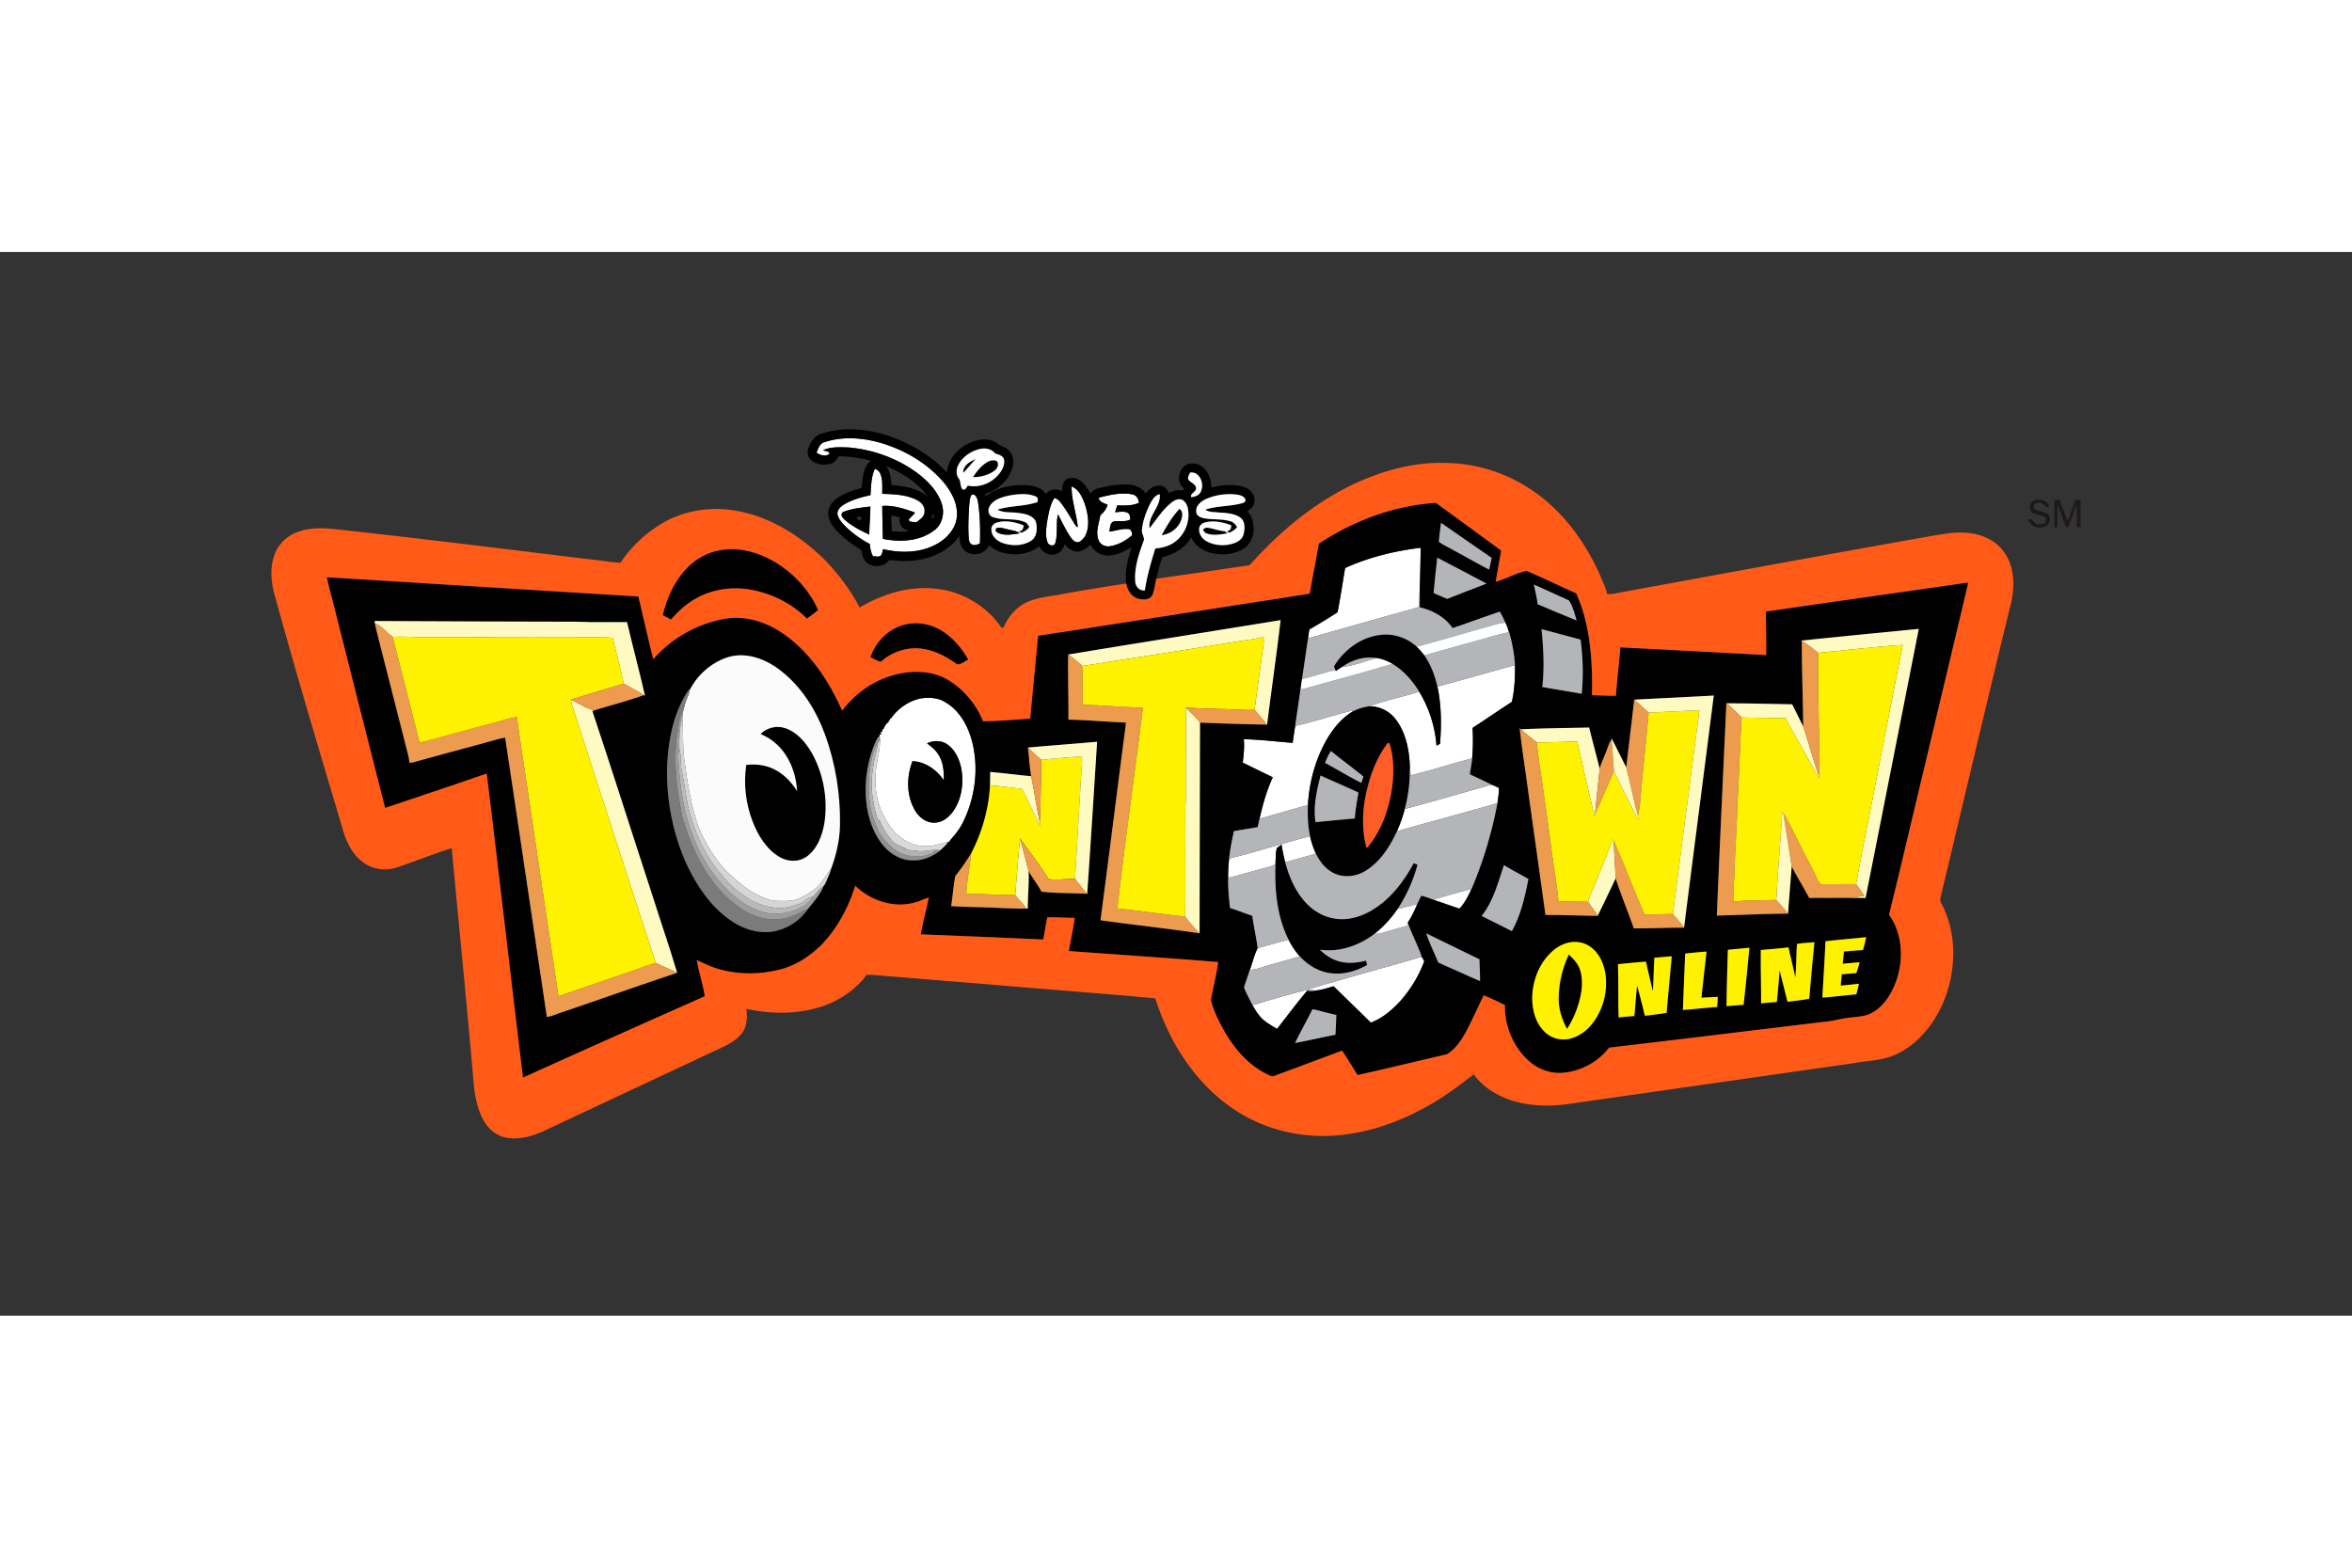 <svg xmlns="http://www.w3.org/2000/svg" height="800" width="1200" viewBox="-41.919 -27.389 363.297 164.333"><rect x="-41.919" y="-27.389" width="363.297" height="164.333" fill="#333333" stroke="none"/><path d="M85.437 1.994c2.663-.896 5.572-.713 8.258-.012 3.897 1.065 7.574 3.174 10.202 6.277 1.189 1.465 2.16 3.29 1.986 5.233-.122 1.559-1.138 2.898-2.382 3.778-2.593 1.838-6.02 1.959-9.02 1.248-.097.305-.097.656-.29.924-.293.387-.836.152-1.242.186-.361-.572-.447-1.243-.514-1.902-1.404-.749-2.726-1.675-3.85-2.806-.513-.52-1.01-1.115-1.16-1.848-.001-.685.549-1.191 1.103-1.5 1.232-.714 2.622-1.097 4.004-1.392.106-1.374.096-2.8.689-4.078.361.155.703.39.845.775.404.98.267 2.063.296 3.096 1.832.054 3.754.112 5.411.99.637.327 1.197.962 1.117 1.723.04.798-.711 1.24-1.242 1.686-.377-.125-1.229.104-1.173-.478.312-.342.67-.641.94-1.02-1.604-.6-3.324-1.16-5.055-1.03.004 1.696.05 3.393.098 5.089 2.633.524 5.606.397 7.838-1.256 1.308-.875 1.735-2.67 1.263-4.122-.588-1.862-1.962-3.354-3.463-4.545-3.117-2.41-6.97-3.843-10.883-4.198-1.33-.037-2.756-.149-3.995.421.325.175.936.085.996.553-.582.496-1.448.213-2.014-.167.269-.623.482-1.44 1.237-1.625m3.031 10.729c-.253.054-.386.277-.414.518.177.572.717.914 1.161 1.271a17.338 17.338 0 003.134 1.744c.022-1.44.159-2.877.173-4.317-1.364.16-2.758.293-4.054.784zm35.134-3.883c1.145.424 1.65 1.66 2.053 2.717.504 1.583.832 3.445.014 4.98-.305.446-.79 1.057-1.4.882-.534-.237-.838-.771-1.147-1.237-.586-.997-1.11-2.03-1.631-3.06-.331 1.467.02 3.007-.41 4.458-.187.632-1.09.36-1.217-.173-.372-1.079-.163-2.246-.012-3.347.23-1.189.426-2.438 1.107-3.467.327.139.649.316.861.609.88 1.105 1.567 2.344 2.316 3.537a.841.841 0 00.428.388c-.207-2.113-.982-4.154-.962-6.287zm4.222 1.721c1.63-.42 3.355-.83 5.038-.528.68.074 1.13.663 1.115 1.336-1.04.486-2.22.407-3.336.395-.103.348-.211.693-.312 1.043.665-.012 1.41-.23 2.019.145.311.222.255.646.34.978-.778.44-1.684.148-2.515.301-.691.175-.605 1.029-.738 1.577 1.057-.117 2.108-.569 3.176-.356.231.231.42.607.318.94-.965.832-2.142 1.485-3.411 1.678-.713.122-1.495-.245-1.744-.944-.512-1.254.062-2.59.265-3.847a3.38 3.38 0 001.13-1.603c-.48-.263-1.397-.422-1.345-1.115zm-19.671-.446c.569-.243.854.504.964.936.344 2.18.404 4.4.328 6.603-.362.108-.745.347-1.125.183-.402-.093-.57-.545-.59-.914-.143-1.684-.047-3.375.046-5.058.062-.59.058-1.227.377-1.75zm57.7 11.319c3.68-1.681 7.665-2.645 11.67-3.13a346.93 346.93 0 01-.148 6.78c-.082.741-.036 1.488-.13 2.228-.093.28-.47.25-.694.365-5.481 1.517-10.949 3.08-16.423 4.624.06-.46.125-.92.191-1.378a80.352 80.352 0 004.361-2.655c.452-2.264.78-4.558 1.173-6.834zm14.252 18.32c3.997-1.093 7.986-2.218 11.978-3.327.038 1.904-.05 3.819-.474 5.683-2.035 1.323-4.036 2.701-6.07 4.027a31.223 31.223 0 01-.067 4.709c-3.184.82-6.31 1.852-9.503 2.629-.042-.55-.089-1.1-.127-1.651-.128-2.515-.673-5.157-2.298-7.157-.948-1.19-2.44-1.882-3.959-1.872 2.511-.934 5.157-1.449 7.708-2.26a18.899 18.899 0 012.68 8.344c.178-.098.36-.197.546-.293.208-2.943.22-5.936-.414-8.832zM95.691 44.68c1.121-1.592 2.857-2.805 4.795-3.129 1.231-.144 2.571-.076 3.636.633 2.394 1.388 3.694 4.066 4.264 6.681.86 4.046.217 8.366-1.65 12.044-.497.944-1.17 1.78-1.881 2.57-.06.178-.177.278-.35.299-1.088.138-2.107.652-3.217.63-1.883.073-3.708-.811-4.99-2.157-1.967-2.244-3.1-5.23-2.979-8.224-.082-2.053.741-4.017.691-6.062l-.064-.564c-.008-.077-.028-.227-.036-.304l.277.047a31.037 31.037 0 01-.085-.42l.304.002-.105-.404.225.044c.171-.434.39-.904.818-1.139-.004-.068-.008-.207-.012-.275l.245-.022-.04-.229.154-.02m5.578 3.845c.625.468 1.262.954 1.69 1.619.815 1.193.954 2.68.896 4.083-1.083-1.615-2.845-2.87-4.833-2.949-.928 2.445-.952 5.356.422 7.642.65 1.112 1.886 2.006 3.226 1.835 1.16-.102 2.087-.946 2.725-1.86 1.274-1.898 1.56-4.32 1.161-6.536-.307-1.44-.978-2.912-2.251-3.738-.904-.59-2.085-.556-3.036-.096zm65.271-4.974a3.32 3.32 0 01.647-.036c-1.671.916-2.935 2.416-3.931 4.015-1.925 3.162-2.933 6.84-3.152 10.522a688.292 688.292 0 00-7.474 2.127c.496-2.19 1.103-4.365 2.045-6.41-1.541-.771-3.102-1.5-4.636-2.282.14-1.197.287-2.404.158-3.61 2.523.057 5.036.37 7.551.567.12-.874.25-1.747.396-2.617 2.828-.635 5.59-1.547 8.396-2.276zm21.925 11.351c.404.127.771.342 1.159.508-.018.788-.13 1.567-.243 2.344-5.156 1.527-10.367 2.855-15.53 4.36.493-1.117.9-2.27 1.216-3.452 4.483-1.189 8.93-2.51 13.398-3.76zm-40.527 11.422c4.196-1.045 8.316-2.379 12.504-3.46.174.836.446 1.65.777 2.437l-.01.322c-1.539.41-3.077.833-4.604 1.283-.251-.896-.422-1.812-.572-2.728a7.88 7.88 0 00-.728.527c-.2.803-.162 1.649-.21 2.472-.378.211-.78.38-1.2.482-2.047.519-4.063 1.141-6.108 1.662-.034-1.003.044-2.001.15-2.997zm4.401 13.827c1.592-.435 3.183-.873 4.778-1.297.47.924 1.047 1.796 1.738 2.573-1.98.6-3.987 1.117-5.964 1.73-.57.182-1.155.335-1.754.371.394-1.123.687-2.322 1.202-3.377zm7.655 6.41c5.855-1.721 11.74-3.346 17.606-5.036l.147.037c.116.204.227.415.329.632-.82 2.226-2.075 4.285-3.632 6.069-1.297 1.418-2.802 2.723-4.622 3.406-1.904-1.886-3.834-3.746-5.755-5.616-.89.251-1.771.562-2.7.647-.461-.022-.92-.079-1.373-.139zm-8.444 2.411c2.715-.802 5.433-1.625 8.183-2.304.068.012.204.04.273.052-1.617 1.92-3.118 3.937-4.664 5.913-.836-.502-1.714-.966-2.403-1.667-.566-.586-.994-1.287-1.39-1.994z" fill="#fff"/><path d="M84.917.692c3.479-1.159 7.31-.759 10.724.432 3.27 1.171 6.358 3.005 8.72 5.578.142-2.55 2.426-4.497 4.8-5.021 1.017-.223 2.156-.12 3.01.52.566.452 1.34.587 1.822 1.155.715.781.733 1.967.377 2.913-.7 1.801-2.316 3.171-4.148 3.732.036.076.11.23.149.307 1.61-1.29 3.74-1.67 5.753-1.69 1.255.035 2.772.194 3.495 1.377.615-.78 1.705-.892 2.543-.412-.109-.858.227-1.938 1.22-2.057 1.484-.203 2.514 1.211 3.093 2.388.365-.321.72-.703 1.225-.783 1.697-.41 3.463-.783 5.212-.52a3.18 3.18 0 012.138 1.287c.534-.667 1.303-1.273 2.21-1.185.652.03 1.138.565 1.363 1.141.671-.335 1.418-.532 2.172-.406l.206-.283c-1.337-.946-.915-3.242.563-3.788.785-.221 1.693-.065 2.318.482.896.775 1.32 1.972 1.306 3.137 1.701-.413 3.559-.618 5.238 0 1.003.354 1.694 1.513 1.328 2.553-.13.53-.615.816-1.01 1.13 1.583 1.655 1.237 4.884-.876 5.945-1.328.711-2.913.828-4.375.554-1.418-.277-2.834-1.092-3.403-2.482-.948 1.617-2.637 2.647-4.439 3.043-.46 1.048-.657 2.238-.968 3.354-.225.866-.26 1.794-.649 2.61-.454.683-1.41.657-2.117.482-1.067-.283-1.685-1.334-1.884-2.354-.251-1.907.29-3.797.833-5.607-1.303.768-2.816 1.535-4.37 1.181-.88-.17-1.584-.813-1.987-1.59-.57.562-1.28 1.106-2.121 1.084-.756-.09-1.41-.544-1.869-1.133-.212.74-.74 1.449-1.548 1.56-.997.228-1.945-.403-2.393-1.262-1.157.998-2.747 1.32-4.238 1.229-1.267-.098-2.565-.496-3.497-1.396-.544 1.464-2.682 1.862-3.786.805-.613-.558-.77-1.426-.778-2.22-1.595 2.249-4.286 3.514-6.98 3.791-1.296.165-2.601.073-3.89-.09-.869 1.37-3.341 1.245-3.954-.301-.197-.386-.263-.816-.35-1.234-1.464-.91-2.902-1.922-4.02-3.248-.636-.76-1.198-1.711-1.055-2.74.142-.988.893-1.751 1.715-2.25 1.059-.636 2.244-1.022 3.429-1.351.154-1.45.177-3.208 1.422-4.2-1.635-.426-3.314-.702-5.006-.675-.265.53-.673 1.036-1.277 1.179-.978.223-2.08.084-2.89-.54-.521-.41-.702-1.152-.509-1.774.32-.999.928-2.05 2.003-2.357m.52 1.302c-.755.185-.968 1.002-1.237 1.625.566.38 1.432.663 2.014.167-.06-.468-.67-.378-.996-.553 1.24-.57 2.666-.458 3.995-.421 3.913.355 7.766 1.787 10.883 4.198 1.5 1.191 2.875 2.683 3.463 4.545.472 1.453.045 3.247-1.263 4.122-2.232 1.653-5.205 1.78-7.838 1.256a195.39 195.39 0 01-.098-5.088c1.731-.13 3.45.43 5.055 1.028-.27.38-.628.68-.94 1.02-.056.583.796.354 1.173.479.53-.446 1.282-.888 1.242-1.686.08-.76-.48-1.396-1.117-1.723-1.657-.878-3.58-.936-5.411-.99-.029-1.033.108-2.116-.296-3.096-.142-.385-.484-.62-.845-.775-.593 1.277-.583 2.704-.69 4.078-1.381.295-2.771.678-4.003 1.392-.554.309-1.104.815-1.102 1.5.148.733.646 1.328 1.159 1.848 1.124 1.13 2.446 2.057 3.85 2.806.067.659.153 1.33.514 1.902.406-.034.949.201 1.242-.186.193-.268.193-.62.29-.924 3 .71 6.427.59 9.02-1.248 1.244-.88 2.26-2.22 2.382-3.778.173-1.943-.797-3.768-1.986-5.233-2.628-3.103-6.305-5.212-10.202-6.277-2.686-.701-5.595-.884-8.258.012m20.688 3.473c-.344.64-.412 1.5.028 2.113.391.484.184 1.191.576 1.68.432.235.659-.26.836-.559 1.932.434 4.015-.524 5.096-2.15.36-.554.635-1.218.5-1.891-.163-.589-.822-.768-1.344-.896-.58-.778-1.639-.934-2.527-.683-1.303.341-2.523 1.185-3.165 2.386m-11.133.241c.57.864.738 1.898.794 2.91 1.994.14 4.093.509 5.672 1.829-1.6-2.208-3.989-3.69-6.466-4.739m46.921.982c-.16.318-.375.637-.303 1.013.29.548 1.115.685 1.215 1.354.057.636-.898.777-.769 1.418.655-.012 1.386-.332 1.575-1.013.462-1.137-.285-2.993-1.718-2.772m-18.31 2.15c-.02 2.133.754 4.174.961 6.287a.841.841 0 01-.428-.388c-.749-1.193-1.436-2.432-2.316-3.537-.212-.293-.534-.47-.861-.609-.681 1.029-.876 2.278-1.107 3.467-.15 1.101-.36 2.268.012 3.347.127.532 1.03.805 1.217.173.43-1.45.079-2.991.41-4.458.52 1.03 1.045 2.063 1.631 3.06.31.466.613 1 1.147 1.237.61.175 1.095-.436 1.4-.882.818-1.535.49-3.397-.014-4.98-.404-1.056-.908-2.293-2.053-2.717m4.222 1.721c-.052.693.864.852 1.344 1.115a3.38 3.38 0 01-1.129 1.603c-.203 1.257-.777 2.593-.265 3.847.25.699 1.03 1.066 1.744.944 1.27-.193 2.446-.846 3.41-1.678.103-.333-.086-.709-.317-.94-1.068-.213-2.119.24-3.176.356.133-.548.047-1.402.738-1.577.831-.153 1.737.139 2.514-.301-.084-.332-.028-.756-.339-.978-.609-.374-1.354-.157-2.019-.145.1-.35.21-.695.312-1.043 1.116.012 2.296.09 3.336-.395.014-.673-.436-1.262-1.115-1.336-1.683-.301-3.409.108-5.038.528m-19.67-.446c-.32.523-.316 1.16-.378 1.75-.093 1.683-.19 3.374-.047 5.058.02.37.19.821.591.914.38.164.763-.075 1.125-.183.076-2.204.016-4.423-.328-6.603-.11-.432-.395-1.179-.964-.936m5.807.117c-1.11.247-2.386.596-3.005 1.64-.371.565-.208 1.485.49 1.7 1.577.547 3.337.1 4.894.745.361.123.536.474.723.78-.275.46-.763.689-1.231.9a29.391 29.391 0 01-.497-.296c.601.207.862-.415.844-.867-1.273-.496-2.698-.808-4.045-.454-.499.124-.979.554-.916 1.106-.015 1.053.91 1.82 1.838 2.116 1.371.452 2.98.423 4.236-.344.992-.6 1.052-1.972.791-2.983-.48-1.004-1.705-1.233-2.705-1.346-1.07-.178-2.246.04-3.222-.514 2.012-.629 4.188-.484 6.186-1.173.06-.333.099-.731-.287-.87-1.291-.534-2.75-.371-4.094-.14m21.614 1.587c-.526 1.163-.982 2.39-1.1 3.67-.093.56.309 1.038.313 1.58-.742 2.07-1.533 4.23-1.354 6.462.032.786.673 1.46 1.488 1.358.328-2.203.956-4.347 1.607-6.472 1.16-.106 2.354-.418 3.252-1.197 1.459-1.19 2.172-3.222 1.766-5.058-.109-.526-.414-1.038-.902-1.287-.502-.181-1.049.034-1.458.331-1.46 1.09-2.423 2.674-3.544 4.08-.273-1.953 1.796-3.307 1.573-5.253-.872.185-1.263 1.075-1.641 1.786m8.788-1.043c-.75.35-1.567.982-1.504 1.9-.043.559.508.904.986 1.017 1.45.35 2.999.07 4.42.568.417.119.66.498.903.826-.285.436-.75.679-1.201.902a55.126 55.126 0 01-.499-.284c.575.15.846-.423.774-.881-1.2-.448-2.517-.74-3.795-.493-.49.085-1.024.362-1.124.894-.131.856.405 1.696 1.149 2.087 1.275.691 2.85.76 4.214.296.665-.23 1.327-.69 1.488-1.416.22-.87.271-2.043-.576-2.598-.98-.649-2.212-.663-3.343-.749-.675-.074-1.422-.008-1.998-.438 1.838-.594 3.814-.468 5.67-.982.25-.054.585-.213.532-.53-.166-.563-.815-.73-1.33-.802a9.124 9.124 0 00-4.766.683m-42.233 2.376c-.17.141-.189.641.099.623.166-.14.188-.645-.099-.623m-6.367.165c-.01.806.062 1.611.06 2.419a9.77 9.77 0 002.673-.008c-.411-.195-.9-.316-1.155-.726-.347-.39-.315-.936-.297-1.42-.428-.088-.856-.179-1.281-.265z"/><path d="M106.868 6.727c-.077-1.105 1.034-1.756 1.916-2.13-.657.695-1.243 1.453-1.916 2.13zm3.684-1.644c.444-.27 1.022-.415 1.508-.158.392.496.069 1.16-.387 1.48-.943.693-2.142.99-3.299.99.569-.897 1.262-1.751 2.178-2.312zM161.79 17.67c5.377-3.541 11.614-5.892 18.066-6.307 3.38 2.436 6.729 4.917 10.1 7.366-.288 1.608-.561 3.22-.848 4.828 1.629-.437 3.143-1.35 4.778-1.685 2.578 1.099 5.094 2.34 7.66 3.47 2.201 4.916 2.54 10.428 2.434 15.743 1.235.022 2.47.089 3.708.087.163-2.5.478-4.984.681-7.479 7.509.372 15.015.788 22.522 1.19.018-2.24-.029-4.476-.045-6.716 9.042-1.34 18.097-2.59 27.142-3.903 1.376-.17 2.74-.44 4.122-.568-2.202 9.359-4.452 18.703-6.67 28.055-1.863 7.746-3.663 15.508-5.567 23.243 2.211 3.12 2.298 7.354.88 10.817-.7 1.683-1.762 3.328-3.381 4.25-1.077.707-2.412.67-3.638.85-1.086.094-2.133.412-3.208.554-11.299 1.352-22.591 2.748-33.894 4.07-1.74 2.256-4.48 3.706-7.32 3.895-1.874.112-3.746-.62-5.124-1.878-2.373-2.156-3.71-5.386-3.652-8.58a39.629 39.629 0 00-3.286-1.528 274.795 274.795 0 01-2.256 4.724c-.822 1.65-1.804 3.353-3.379 4.375-4.614 1.081-9.224 2.194-13.85 3.23A118.009 118.009 0 00165.387 96c-3.288 1.215-6.568 2.45-9.857 3.666-.337.104-.66.313-1.02.29-3.194-1.286-5.594-3.976-7.276-6.907-.855-1.544-1.709-3.14-2.105-4.87.34-1.961.846-3.896 1.121-5.868-7.687-.627-15.384-1.14-23.076-1.7.314-1.705.673-3.404.914-5.12-1.414-.024-2.826-.112-4.238-.094-.237 1.139-.406 2.29-.63 3.433-6.306-.296-12.611-.549-18.917-.8.352-1.902.826-3.78 1.254-5.666-.693.126-1.296.532-1.983.69-3.286 1.023-6.972-.174-9.388-2.53-1.055 3.386-2.777 6.606-5.257 9.163-1.673 1.631-3.668 2.985-5.922 3.656-3.105.866-6.45.976-9.575.143-1.3-.332-2.517-.908-3.72-1.483.315 1.883.946 3.702 1.23 5.59a4941.349 4941.349 0 00-28.079 12.565c-1.912-15.65-3.678-31.318-5.602-46.967-5.216 1.804-10.453 3.545-15.686 5.307-2.812-10.972-5.572-21.96-8.354-32.94a34.274 34.274 0 01-.645-2.693c16.038.97 32.071 1.991 48.108 2.973.774 3.232 1.497 6.476 2.304 9.7 2.927-3.4 7.113-5.672 11.544-6.335 3.05-.366 6.109.679 8.588 2.418 4.162 2.893 6.994 7.282 9.04 11.838 1.89-2.475 4.492-4.438 7.49-5.344 2.753-.863 5.909-.96 8.518.408 2.61 1.432 4.646 3.847 5.761 6.589 2.428-.026 4.857-.235 7.28-.416.403-4.269.809-8.537 1.227-12.805 8.953-1.334 17.89-2.777 26.838-4.136 5.034-.806 10.082-1.543 15.113-2.367.45-2.575.959-5.14 1.402-7.717m18.886-3.21a55.462 55.462 0 00-.343 2.93c.725.513 1.542.875 2.31 1.32 1.83.969 3.611 2.027 5.461 2.957.131-.596.253-1.195.386-1.792-2.6-1.813-5.215-3.601-7.814-5.415m-14.822 6.974c-.394 2.276-.721 4.57-1.173 6.834a80.352 80.352 0 01-4.36 2.655c-.067.458-.131.918-.192 1.378-.323 2.1-.616 4.202-.932 6.304-.062.423-.154.845-.166 1.277l-.035-.106c-.233 2.024-.592 4.031-.851 6.052a88.41 88.41 0 00-.396 2.617c-2.515-.197-5.028-.51-7.55-.566.128 1.205-.019 2.412-.16 3.61 1.535.78 3.096 1.51 4.637 2.281-.942 2.045-1.549 4.22-2.045 6.41-.097.428-.189.856-.283 1.286-1.222.212-2.447.41-3.67.612-.304 1.406-.597 2.814-.74 4.247-.106.996-.184 1.994-.15 2.997-.032 1.552.118 3.101.287 4.642 1.16.361 2.29.803 3.437 1.203.227 1.67.617 3.312.828 4.985-.515 1.055-.808 2.254-1.202 3.377l-.026.002c-.229.828-.546 1.625-.793 2.449-.147.28.048.57.154.83.348.724.706 1.448 1.077 2.163.396.707.824 1.408 1.39 1.994.69.701 1.567 1.165 2.403 1.667 1.546-1.976 3.047-3.993 4.664-5.913.446.13.91.052 1.362-.02.928-.085 1.81-.396 2.7-.647 1.92 1.87 3.85 3.73 5.754 5.616 1.82-.683 3.325-1.988 4.622-3.406 1.557-1.784 2.812-3.843 3.632-6.069a9.407 9.407 0 00-.33-.632l-.146-.037.072-.102c-.63-1.768-1.526-3.457-2.165-5.23.604-.868 1.022-1.847 1.466-2.8.21-.449.408-.903.655-1.33.647.132 1.262.397 1.89.608 1.336.444 2.66.924 3.998 1.36.785-.874 1.351-1.92 1.817-2.993l.039-.01c1.821-4.258 3.143-8.726 4.009-13.274.112-.777.225-1.556.243-2.344-.388-.166-.755-.381-1.159-.508-1.103-.558-2.23-1.07-3.349-1.597.11-.821.29-1.633.356-2.46.14-1.565.163-3.14.066-4.709 2.035-1.326 4.036-2.704 6.07-4.027.424-1.864.513-3.779.475-5.683-.093-1.723-.418-3.423-.898-5.08l-.046.01c-.145-.496-.298-.994-.533-1.454-.229-.605-.548-1.17-.853-1.736-2.441.832-4.86 1.726-7.304 2.547-1.177-1.715-3.081-2.747-5.074-3.211.026-.806.01-1.613 0-2.419.072-2.26.12-4.52.149-6.78-4.006.485-7.991 1.449-11.67 3.13m14.227-1.597c-.193 1.818-.404 3.632-.563 5.454.701.305 1.39.635 2.105.908 2.021-.792 4.042-1.595 6.075-2.358-2.527-1.356-5.08-2.666-7.617-4.004m14.924 4.154c.223 1.009.462 2.015.6 3.041 1.987.868 4.002 1.67 6.003 2.507-.297-1.052-.589-2.153-1.165-3.081-1.808-.832-3.614-1.671-5.438-2.467m-71.903 10.801l-.024-.018c-.056 3.363.056 6.723.034 10.086 2.959.058 5.91.345 8.866.45-.058.916-.212 1.821-.323 2.733-1.201 9.269-2.358 18.545-3.592 27.809 5.095.72 10.219 1.251 15.307 2.019 0-10.851.07-21.7.066-32.551 3.439.134 6.884.253 10.325.309l.032.046c.667-5.4 1.47-10.785 2.097-16.19-10.927 1.782-21.867 3.495-32.788 5.307M15.972 29.62l-.002.34.028.01c.067.395.147.79.247 1.178 1.631 6.44 3.283 12.874 4.914 19.312.082.353.13.717.176 1.079.27-.03.537-.075.798-.145 4.349-1.211 8.712-2.36 13.06-3.57.302-.08.61-.132.916-.186 2.166 14.386 4.301 28.776 6.442 43.167.852-.15 1.635-.523 2.455-.78 5.897-1.998 11.76-4.096 17.67-6.052-1.185-4.005-2.569-7.952-3.818-11.94-3.116-9.497-6.119-19.032-9.282-28.511l.297-.109c2.557-.77 5.154-1.442 7.663-2.348l.173.11c-.856-3.808-1.892-7.574-2.768-11.379-2.561-.038-5.122.063-7.681-.066-10.43.002-20.859-.074-31.288-.11m220.302 3.027l.124.072c-.016 4.403.17 8.8.21 13.203a218.083 218.083 0 00-1.71-3.43c-3.35-.065-6.699-.153-10.05-.153l-.102-.103c-.502 10.966-1.026 21.927-1.474 32.895 3.661-.085 7.321-.288 10.987-.3.179-2.43.382-4.857.573-7.285.821 1.589 1.775 3.107 2.609 4.69.143.326.558.117.834.159 2.655.042 5.315-.05 7.97.012 2.756-13.854 5.48-27.714 8.22-41.572-6.063.607-12.13 1.173-18.191 1.812m-40.082-1.77c.298 2.967.462 5.968.117 8.939 2.027.365 4.061.683 6.088 1.044a36.238 36.238 0 00-.18-8.37c-2.01-.532-4.016-1.083-6.025-1.613M70.243 35.304c-2.446.864-4.52 2.746-5.666 5.064-.01-.05-.03-.15-.043-.2-2.372 3.386-3.187 7.606-3.402 11.67-.179 5.325.872 10.704 3.095 15.551 1.575 3.292 3.718 6.448 6.777 8.525 1.824 1.284 4.118 2.013 6.354 1.7 2.15-.346 4.194-1.567 5.413-3.38.924-1.148 1.987-2.293 2.54-3.697.124-.12.18-.293.279-.432.305-.745.699-1.456.881-2.246.796-2.163 1.322-4.453 1.356-6.767.069-4.7-.687-9.42-2.284-13.844-1.388-3.819-3.621-7.43-6.863-9.945-2.312-1.842-5.528-3.043-8.437-1.999m140.277 6.468l.15.123-.16-.123c-.401 3.49-.825 6.976-1.239 10.462-.787-1.505-1.5-3.048-2.294-4.55l.028.307c-.381.406-.486.97-.699 1.467-.36.994-.845 1.942-1.139 2.958-.522-2.117-1.105-4.22-1.617-6.34-3.509.085-7.02.105-10.527.274a14.27 14.27 0 01-.211-.157c.397 3.496.96 6.975 1.416 10.464.866 6.124 1.72 12.249 2.569 18.375 2.71.01 5.415.105 8.123.143l-.034-.046c.924-1.91 1.852-3.819 2.754-5.74.852 2.6 1.898 5.14 2.812 7.722 2.59.006 5.179-.118 7.768-.112l-.149-.205.135.179c1.516-11.946 3.075-23.888 4.588-35.835-4.09.227-8.182.415-12.274.634M95.691 44.681l-.154.02.04.229-.245.022c.004.068.008.207.012.275-.428.235-.647.705-.818 1.14l-.225-.045.105.404-.304-.002c.02.104.063.315.085.42l-.277-.047c.008.077.028.227.036.304-.073.054-.221.162-.293.217-1.027 1.992-1.571 4.212-1.792 6.435-.265 3.32.239 6.852 2.177 9.638 1.125 1.651 2.981 2.937 5.036 2.91 1.55.061 3.031-.588 4.24-1.516l-.197-.074.23.014c.405-.396.861-.755 1.159-1.247.172-.02.289-.121.349-.3.711-.79 1.384-1.625 1.88-2.569 1.868-3.678 2.511-7.998 1.651-12.044-.57-2.615-1.87-5.293-4.264-6.68-1.065-.71-2.405-.778-3.636-.634-1.938.324-3.674 1.537-4.795 3.13m21.166 4.49c.18 1.474.243 2.964.5 4.428-2.115-.182-4.218-.49-6.335-.662.004.685.016 1.372-.02 2.057-.195 3.655-1.218 7.24-2.895 10.487a33.096 33.096 0 01-2.475 3.551c-.285 1.533-.39 3.098-.634 4.638 2.641.175 5.29.141 7.932.306 1.221.024 2.44.102 3.662.08.076-.002.154 0 .235.002.01-1.936.215-3.883.138-5.811.591 1.105 1.413 2.07 1.989 3.186 2.368.28 4.767.19 7.145.343-.022-.13-.042-.261-.06-.39.54-7.697 1.01-15.404 1.504-23.108-3.563.304-7.127.579-10.686.892m70.077 26.013c1.557.787 3.126 1.547 4.673 2.35 1.382-2.48 2.016-5.29 2.555-8.055-1.25-.729-2.545-1.378-3.773-2.143-.926 2.696-1.629 5.584-3.455 7.848m-8.547 2.692c.498 1.548 1.248 3.003 1.858 4.51 2.148.965 4.299 1.917 6.452 2.874-.002-1.127-.066-2.252-.1-3.38a1554.82 1554.82 0 01-8.21-4.004m61.661 1.219c-.124 2.902-.323 5.801-.48 8.702 1.758-.103 3.501-.362 5.257-.507.13-.54.267-1.08.398-1.62-.942.088-1.882.202-2.825.28.05-.584.11-1.167.17-1.751.742-.062 1.488-.135 2.237-.17.2-.553.361-1.118.522-1.68-.872.064-1.741.145-2.611.223.058-.633.118-1.264.189-1.892.978-.083 1.956-.177 2.938-.22.195-.658.356-1.323.488-1.996-2.093.233-4.192.39-6.283.63m-39.653.204c-1.057.237-2.015.82-2.776 1.579-1.864 1.785-2.813 4.383-2.865 6.936-.004 1.801.452 3.708 1.71 5.06a4.13 4.13 0 003.059 1.394c1.428.024 2.758-.706 3.79-1.646 2.286-2.28 3.266-5.726 2.674-8.882-.306-1.505-1.059-3.003-2.372-3.865-.93-.639-2.128-.797-3.22-.576m35.256.21c-.13 1.724-.08 3.46-.267 5.18-.315-1.556-.717-3.092-1.048-4.643-1.423.167-2.85.281-4.275.404-.04 2.75.062 5.498.04 8.245a78.48 78.48 0 012.429-.213c.178-1.64.315-3.286.438-4.929.39 1.64.813 3.27 1.22 4.907 1.116-.182 2.249-.255 3.355-.49.237-2.91.513-5.817.798-8.721-.898.082-1.804.106-2.69.26m-10.676.913a418.882 418.882 0 00-.21 8.701c.877-.058 1.753-.156 2.632-.213.346-2.93.607-5.87.906-8.804-1.11.107-2.221.191-3.328.316m-6.607.588c-.098 2.9-.237 5.801-.34 8.702 1.763-.127 3.518-.334 5.282-.464.052-.518.082-1.039.102-1.559-.84.05-1.679.074-2.517.13.23-2.38.53-4.752.778-7.128-1.103.09-2.208.175-3.305.32m-4.742.62c-.11 1.725-.123 3.455-.237 5.18-.384-1.516-.721-3.043-1.073-4.566-1.444.109-2.884.244-4.323.392.105 2.746.005 5.494.109 8.238a35.987 35.987 0 012.42-.223c.155-1.563.252-3.13.43-4.688.44 1.534.82 3.089 1.2 4.642 1.12-.117 2.237-.278 3.354-.436.25-2.919.538-5.831.8-8.748-.896.052-1.786.165-2.68.209m-52.817 7.964c-.851 1.76-1.85 3.447-2.68 5.217 2.082-.376 4.137-.878 6.218-1.26.084-1.02.11-2.044.15-3.065-1.24-.257-2.448-.639-3.688-.892zm-72.341-76.87c1.296-.49 2.69-.623 4.054-.784-.014 1.44-.151 2.877-.173 4.317a17.319 17.319 0 01-3.134-1.744c-.444-.357-.984-.699-1.16-1.271.027-.241.16-.464.413-.518m2 .952c.007.576 1.057.343.553-.135-.233-.1-.416-.054-.552.135z"/><path d="M143.892 15.515c.203-.241.454-.342.753-.302.872.127 1.7.472 2.585.533.155.112.31.225.468.337-1.068.139-2.203.406-3.246-.004-.289-.066-.411-.345-.56-.564zM69.64 18.636c3.024-.448 6.101.549 8.632 2.172 2.661 1.741 4.91 4.192 6.175 7.13-.563.452-1.143.878-1.714 1.32-2.211-2.228-5.12-3.724-8.181-4.377-2.975-.633-6.203-.29-8.875 1.205-1.534.818-2.824 2.017-3.959 3.32a55.04 55.04 0 00-1.263-.684c.616-2.593 1.747-5.136 3.577-7.107 1.455-1.59 3.46-2.706 5.609-2.979zm27.78 11.661c1.937-.623 4.105-.33 5.862.669 1.878 1.064 3.31 2.77 4.367 4.626-.564.225-1.109.78-1.721.723-1.507-1.093-3.192-2.013-5.042-2.344-2.41-.473-4.978.327-6.778 1.974a15.404 15.404 0 01-1.566-.73c.735-2.277 2.587-4.191 4.879-4.918zm66.716 6.323c1.554-2.563 4.22-4.556 7.253-4.863 2-.235 4.052.476 5.53 1.832.432.414.828.864 1.183 1.348.998 1.442 1.623 3.111 2.003 4.817.635 2.896.622 5.889.414 8.832-.185.096-.368.195-.547.293a18.899 18.899 0 00-2.68-8.344c-1.05-1.705-2.414-3.254-4.14-4.299-.769-.42-1.59-.773-2.464-.886-1.87-.323-3.808.268-5.315 1.382-.323.217-.647.436-.97.65l-.077-.208c-.066-.184-.13-.37-.19-.554zm3.051 6.896c.747-.394 1.567-.603 2.398-.721 1.519-.01 3.011.683 3.96 1.872 1.624 2 2.169 4.642 2.297 7.157.059 2.304-.166 4.614-.775 6.84a23.759 23.759 0 01-1.215 3.45c-1.077 2.363-2.561 4.673-4.803 6.075-1.529.976-3.612 1.179-5.205.245-1.22-.687-2.06-1.878-2.625-3.132-.331-.787-.603-1.6-.777-2.436-.354-1.58-.398-3.204-.338-4.813.22-3.682 1.227-7.36 3.152-10.522.996-1.599 2.26-3.1 3.93-4.015m5.258 4.951c-1.11 1.416-1.895 3.064-2.51 4.745-1.233 3.626-1.801 7.627-.8 11.377.04.006.118.018.156.022 1.685-1.972 2.738-4.419 3.37-6.918.732-3.005.955-6.233.037-9.222-.063-.002-.191-.002-.253-.004m-9.692 3.07c1.878 1.02 3.706 2.137 5.616 3.101.098-.331.205-.659.313-.988-1.643-1.352-3.378-2.59-5.015-3.947-.392.564-.655 1.2-.914 1.834m-1.467 9.163c2.019-.207 4.04-.402 6.06-.572.097-1.316.318-2.618.559-3.911l-.056-.127c-1.919-.892-3.867-1.721-5.793-2.597-.579 2.344-1.163 4.785-.77 7.207zM75.554 47.075c.978-.984 2.497-1.356 3.813-.902 1.793.593 3.085 2.118 4.03 3.688 1.853 3.254 2.578 7.143 2.044 10.847-.321 1.975-1.055 4.056-2.722 5.291-1.241.91-2.993.854-4.274.054-2.045-1.22-3.315-3.378-4.15-5.546-1.033-2.741-1.388-5.753-.944-8.651 1.629-.2 3.326.05 4.746.902 1.288.75 2.318 1.874 3.1 3.133-.157-2.824-1.282-5.72-3.516-7.542-.63-.547-1.376-.924-2.127-1.274zm25.716 1.451c.95-.46 2.13-.495 3.035.096 1.273.826 1.944 2.298 2.251 3.738.398 2.216.113 4.638-1.16 6.536-.64.914-1.565 1.758-2.726 1.86-1.34.171-2.576-.723-3.226-1.835-1.374-2.286-1.35-5.197-.422-7.642 1.988.079 3.75 1.334 4.833 2.95.058-1.405-.08-2.891-.896-4.084-.428-.665-1.065-1.151-1.69-1.62z"/><path d="M155.305 64.706a7.88 7.88 0 01.728-.527c.15.916.32 1.832.572 2.728.554 2.071 1.404 4.108 2.778 5.775 1.18 1.464 2.856 2.571 4.725 2.89 2.165.398 4.403-.299 6.216-1.478 2.68-1.687 4.62-4.3 6.119-7.044l.59.19c-.626 2.445-1.703 4.771-3.073 6.886-.988 1.427-2.153 2.742-3.533 3.8-2.38 1.82-5.444 2.913-8.457 2.476.93.964 2.125 1.677 3.451 1.92 1.22.225 2.473.072 3.666-.231.054.223.11.448.17.673-1.72.966-3.727 1.554-5.71 1.253-1.822-.237-3.467-1.247-4.692-2.589a12.167 12.167 0 01-1.738-2.573c-1.8-3.592-2.17-7.714-2.023-11.677.049-.823.01-1.669.211-2.472zm45.105 16.437c.724.693 1.455 1.448 1.752 2.432.424 1.444.312 3-.054 4.443a15.4 15.4 0 01-1.969 4.622c-.803-1.482-1.351-3.127-1.297-4.828a16.182 16.182 0 011.569-6.67z"/><path d="M106.125 5.467c.642-1.201 1.862-2.045 3.165-2.386.888-.251 1.947-.095 2.527.683.522.128 1.181.307 1.344.896.135.673-.14 1.337-.5 1.892-1.08 1.625-3.164 2.583-5.096 2.15-.177.298-.404.793-.836.558-.392-.489-.185-1.196-.576-1.68-.44-.612-.372-1.472-.028-2.113m.743 1.26c.673-.677 1.26-1.435 1.916-2.13-.882.374-1.993 1.025-1.916 2.13m3.684-1.644c-.916.56-1.61 1.415-2.178 2.312 1.157 0 2.356-.297 3.299-.99.456-.32.779-.984.387-1.48-.486-.257-1.064-.113-1.508.158zm31.361 1.607c1.433-.22 2.18 1.635 1.718 2.772-.189.681-.92 1-1.575 1.013-.129-.641.826-.782.77-1.418-.101-.67-.927-.806-1.216-1.354-.072-.376.143-.695.303-1.013zm-27.953 3.542c1.344-.231 2.803-.394 4.094.14.386.139.348.537.287.87-1.998.69-4.174.544-6.186 1.173.976.555 2.153.336 3.222.514 1 .113 2.225.342 2.705 1.346.261 1.01.201 2.383-.791 2.983-1.256.767-2.865.796-4.236.344-.929-.296-1.853-1.063-1.838-2.116-.063-.552.417-.982.916-1.106 1.347-.354 2.772-.042 4.045.454.018.452-.243 1.074-.844.867.163.099.33.2.497.296.468-.211.956-.44 1.23-.9-.186-.306-.36-.657-.722-.78-1.557-.644-3.317-.198-4.893-.745-.7-.215-.862-1.135-.49-1.7.618-1.044 1.894-1.393 3.004-1.64m-1.836 5.702c1.063.589 2.325.296 3.461.143-.562-.476-1.333-.432-2-.653-.472-.086-.958-.31-1.436-.189-.364.075-.328.585-.025.7zm23.45-4.115c.378-.711.77-1.601 1.641-1.786.223 1.946-1.846 3.3-1.573 5.253 1.121-1.406 2.083-2.99 3.544-4.08.41-.297.956-.512 1.458-.331.488.249.793.76.902 1.287.406 1.836-.307 3.869-1.766 5.058-.898.78-2.093 1.09-3.252 1.197-.65 2.125-1.28 4.269-1.607 6.472-.815.103-1.456-.572-1.488-1.358-.179-2.231.612-4.393 1.354-6.462-.004-.542-.406-1.02-.314-1.58.119-1.28.575-2.507 1.101-3.67m1.98 4.517c1.385-.189 2.666-1.189 3.028-2.56.118-.493.178-1.136-.312-1.45-1.119 1.172-1.94 2.598-2.715 4.01zm6.808-5.56a9.124 9.124 0 014.767-.683c.514.072 1.163.24 1.33.802.052.317-.284.476-.533.53-1.856.514-3.832.388-5.67.982.576.43 1.323.364 1.998.438 1.131.086 2.362.1 3.343.75.847.554.795 1.727.576 2.597-.16.727-.823 1.187-1.488 1.416-1.364.464-2.939.395-4.214-.296-.744-.391-1.28-1.23-1.15-2.087.101-.532.635-.81 1.125-.894 1.278-.247 2.596.045 3.795.493.072.458-.199 1.03-.774.881.165.095.33.19.499.284.452-.223.916-.466 1.2-.902-.242-.328-.485-.707-.901-.826-1.422-.498-2.97-.219-4.421-.568-.478-.113-1.029-.458-.986-1.017-.063-.918.755-1.55 1.504-1.9m-.47 4.739c.149.219.271.498.56.564 1.043.41 2.178.143 3.246.004-.158-.112-.313-.225-.468-.337-.885-.06-1.713-.406-2.585-.533-.299-.04-.55.06-.753.302z" fill="#fefefe"/><path d="M168.792 7.749c3.867-1.607 8.035-2.641 12.24-2.555a24.224 24.224 0 0113.09 3.829c5.098 3.203 8.802 8.253 11.194 13.713.357.898.817 1.77 1.002 2.728.826.038 1.631-.18 2.439-.328 14.386-2.635 28.768-5.29 43.169-7.858 2.28-.39 4.551-.831 6.841-1.17 2.101-.294 4.351-.238 6.287.72 1.905.864 3.273 2.692 3.75 4.707.469 2.01.274 4.126-.289 6.094-3.59 14.76-7.08 29.542-10.597 44.32-.085.4-.251.856-.01 1.24 1.831 3.334 2.225 7.315 1.596 11.029-.614 3.618-2.243 7.109-4.847 9.722a12.44 12.44 0 01-3.9 2.714c-1.897.866-4.024.86-6.04 1.233-14.867 2.13-29.733 4.255-44.6 6.384-2.844.394-5.787.281-8.54-.577-2.278-.749-4.444-2.063-5.858-4.037-2.384 1.838-4.805 3.652-7.458 5.088-5.261 2.91-11.265 4.736-17.321 4.387-4.194-.245-8.344-1.533-11.878-3.819-6.178-3.967-10.344-10.491-12.534-17.399-8.593-.787-17.204-1.412-25.802-2.16-5.483-.435-10.965-.897-16.449-1.341-.807-.062-1.617-.189-2.426-.103-.251.549-.701.959-1.113 1.38-1.89 1.885-4.32 3.192-6.906 3.827-3.417.868-7.03.781-10.457.02.15 1.324.12 2.838-.808 3.895-1.082 1.312-2.71 1.95-4.208 2.651-8.6 4.036-17.2 8.063-25.8 12.099-1.96.956-4.18 1.675-6.375 1.245-1.597-.323-2.86-1.539-3.574-2.96-.783-1.55-1.127-3.279-1.331-4.988-1.039-12.265-2.294-24.51-3.423-36.767-2.941.906-5.787 2.109-8.716 3.057-1.56.45-3.296.223-4.666-.659-1.955-1.245-2.973-3.463-3.546-5.63C7.42 49.725 3.906 37.972.652 26.145c-.66-2.184-.988-4.602-.155-6.784.563-1.627 1.93-2.9 3.532-3.485 1.892-.719 3.959-.65 5.937-.432 13.519 1.473 27.011 3.168 40.51 4.8 1.15.12 2.292.345 3.45.373a19.963 19.963 0 016.95-6.384c3.673-1.987 8.082-2.386 12.113-1.402 4.847 1.149 9.138 4 12.627 7.488 2.039 2.17 3.883 4.554 5.24 7.214 3.554-2.087 7.708-3.401 11.86-2.893 4.045.42 7.824 2.712 10.106 6.074.074-.032.22-.092.295-.122.781-1.908 2.36-3.551 4.353-4.178 1.526-.535 3.151-.637 4.726-.958 3.268-.607 6.55-1.121 9.837-1.625.199 1.02.817 2.07 1.884 2.354.707.175 1.663.2 2.117-.482.39-.816.424-1.744.649-2.61 4.81-.677 9.615-1.388 14.422-2.099 4.922-5.532 10.817-10.354 17.687-13.245m-7.003 9.921c-.443 2.577-.952 5.142-1.402 7.717-5.031.824-10.08 1.561-15.113 2.367-8.949 1.36-17.885 2.802-26.838 4.136-.418 4.268-.824 8.536-1.228 12.805-2.422.18-4.85.39-7.279.416-1.115-2.742-3.152-5.157-5.761-6.589-2.61-1.368-5.765-1.271-8.519-.408-2.997.906-5.598 2.869-7.488 5.344-2.047-4.556-4.88-8.945-9.041-11.838-2.48-1.74-5.538-2.784-8.588-2.418-4.43.663-8.617 2.935-11.544 6.335-.807-3.224-1.53-6.468-2.304-9.7-16.037-.982-32.07-2.002-48.108-2.973.177.906.396 1.804.645 2.692 2.782 10.982 5.542 21.97 8.354 32.94 5.233-1.76 10.47-3.502 15.686-5.306 1.924 15.65 3.69 31.317 5.602 46.967a4941.349 4941.349 0 0128.08-12.564c-.285-1.889-.916-3.708-1.231-5.59 1.203.574 2.42 1.15 3.72 1.482 3.125.833 6.47.723 9.575-.143 2.254-.67 4.249-2.025 5.922-3.656 2.48-2.557 4.202-5.777 5.257-9.163 2.416 2.356 6.102 3.553 9.388 2.53.687-.158 1.29-.564 1.983-.69-.428 1.886-.902 3.764-1.254 5.666 6.306.251 12.61.504 18.916.8.225-1.143.394-2.294.63-3.433 1.413-.018 2.825.07 4.24.094-.242 1.716-.601 3.415-.915 5.12 7.692.56 15.389 1.073 23.076 1.7-.275 1.972-.781 3.907-1.12 5.867.395 1.732 1.249 3.327 2.104 4.871 1.682 2.93 4.082 5.62 7.276 6.906.36.024.683-.185 1.02-.29 3.289-1.214 6.569-2.45 9.857-3.665a115.65 115.65 0 012.378 3.774c4.626-1.036 9.236-2.149 13.85-3.23 1.575-1.022 2.557-2.725 3.379-4.375a274.795 274.795 0 002.256-4.724c1.115.464 2.217.964 3.286 1.529-.058 3.193 1.28 6.423 3.652 8.579 1.378 1.257 3.25 1.99 5.124 1.878 2.84-.189 5.58-1.64 7.32-3.895 11.303-1.322 22.595-2.718 33.894-4.07 1.075-.142 2.122-.46 3.208-.554 1.226-.18 2.561-.143 3.638-.85 1.619-.922 2.682-2.567 3.38-4.25 1.419-3.463 1.332-7.697-.88-10.817 1.905-7.735 3.705-15.497 5.569-23.243 2.217-9.352 4.467-18.696 6.669-28.055-1.382.129-2.746.398-4.122.568-9.045 1.312-18.1 2.564-27.142 3.903.016 2.24.063 4.476.045 6.715-7.507-.401-15.013-.817-22.522-1.189-.203 2.495-.518 4.98-.68 7.479-1.238.002-2.474-.065-3.709-.087.107-5.315-.233-10.827-2.434-15.744-2.566-1.129-5.082-2.37-7.66-3.469-1.635.336-3.15 1.248-4.778 1.685.287-1.609.56-3.22.847-4.828-3.37-2.45-6.719-4.93-10.1-7.366-6.451.415-12.688 2.766-18.066 6.307m-92.148.966c-2.15.273-4.154 1.388-5.609 2.979-1.83 1.97-2.96 4.514-3.577 7.107.424.22.843.452 1.263.685 1.135-1.304 2.425-2.503 3.96-3.32 2.671-1.495 5.899-1.839 8.874-1.206 3.061.653 5.97 2.15 8.181 4.377.57-.442 1.151-.868 1.714-1.32-1.266-2.938-3.514-5.389-6.175-7.13-2.531-1.623-5.608-2.62-8.631-2.172m27.78 11.66c-2.292.728-4.144 2.642-4.88 4.92.51.267 1.03.52 1.567.73 1.8-1.648 4.367-2.448 6.778-1.975 1.85.33 3.535 1.25 5.042 2.344.612.058 1.157-.498 1.721-.723-1.056-1.857-2.489-3.562-4.367-4.626-1.757-.999-3.925-1.292-5.861-.67z" fill="#ff5a18"/><path d="M272.109 11.12c.854-.555 2.163-.203 2.493.805-.129.03-.382.094-.508.125-.29-.79-1.346-.94-1.907-.35.047.257-.014.603.28.735.608.286 1.361.237 1.9.67.717.638.197 1.974-.747 2.026-.945.271-1.929-.271-2.238-1.187.64-.372.729.526 1.241.659.42.17.866.036 1.286-.069.126-.297.38-.713.038-.968-.56-.392-1.322-.317-1.902-.677-.57-.422-.55-1.402.064-1.77z" fill="#191919"/><path d="M275.397 10.917c.27 0 .545 0 .822-.002.402 1.074.801 2.151 1.213 3.222.446-1.059.802-2.152 1.22-3.222.265.002.534 0 .805-.002-.006 1.41.014 2.822-.012 4.232l-.59-.012c-.033-1.163.06-2.33-.073-3.487-.313 1.181-.771 2.316-1.197 3.457l-.36.038c-.48-1.163-.876-2.358-1.32-3.533-.034 1.173-.012 2.346-.016 3.519-.124.008-.371.02-.494.026-.008-1.412-.012-2.824.002-4.236z" fill="#1e1a1a"/><path d="M137.555 16.336c.775-1.412 1.596-2.838 2.715-4.01.49.314.43.957.312 1.45-.362 1.371-1.643 2.371-3.027 2.56zm-25.431-.402c-.303-.114-.339-.624.025-.699.478-.12.964.103 1.436.19.667.22 1.438.176 2 .652-1.136.153-2.398.446-3.46-.143z" fill="#010101"/><path d="M102.13 13.152c.286-.022.264.482.098.623-.288.018-.27-.482-.099-.623z" fill="#1c1c1c"/><path d="M180.675 14.46c2.6 1.814 5.215 3.602 7.814 5.415-.133.597-.255 1.196-.386 1.792-1.85-.93-3.631-1.988-5.461-2.957-.768-.445-1.585-.807-2.31-1.32a55.8 55.8 0 01.343-2.93zm-17.923 37.077c.259-.633.522-1.27.914-1.834 1.637 1.357 3.372 2.595 5.015 3.947-.108.33-.215.657-.313.988-1.91-.964-3.738-2.081-5.616-3.101z" fill="#b4b5b8"/><g fill="#b4b5b9"><path d="M180.08 19.837c2.538 1.338 5.09 2.648 7.618 4.004-2.033.763-4.054 1.566-6.075 2.358-.715-.273-1.404-.603-2.105-.908.159-1.822.37-3.636.563-5.454zm14.925 4.154c1.824.796 3.63 1.635 5.438 2.467.576.928.868 2.029 1.165 3.081-2-.837-4.016-1.639-6.002-2.507-.139-1.026-.378-2.032-.6-3.04z"/><path d="M177.244 27.312c.095-.74.049-1.487.13-2.228.011.806.027 1.613 0 2.419 1.994.464 3.898 1.496 5.075 3.211 2.444-.821 4.863-1.715 7.304-2.547.305.567.624 1.131.853 1.736-.857-.004-1.663.31-2.476.53-3.739 1.05-7.463 2.145-11.211 3.156-1.478-1.356-3.53-2.067-5.53-1.832-3.033.307-5.699 2.3-7.253 4.863.06.185.124.37.19.554-1.713.468-3.412.985-5.13 1.43.316-2.1.609-4.204.932-6.303 5.474-1.544 10.942-3.107 16.423-4.624.223-.114.601-.084.693-.365zm18.948 3.565c2.01.53 4.016 1.08 6.024 1.613.38 2.772.448 5.586.181 8.37-2.027-.361-4.061-.679-6.088-1.044.345-2.971.18-5.972-.117-8.939zm-10.137 1.818c1.699-.428 3.354-1.034 5.084-1.338l.046-.01c.48 1.657.805 3.357.898 5.08-3.992 1.109-7.98 2.234-11.978 3.327-.38-1.706-1.005-3.375-2.003-4.817 2.642-.78 5.301-1.495 7.953-2.242zm-12.902 3.541c1.725 1.045 3.089 2.594 4.14 4.299-2.551.811-5.197 1.326-7.708 2.26-.831.118-1.65.327-2.398.72a3.303 3.303 0 00-.647.037c-2.806.73-5.568 1.641-8.396 2.276.259-2.02.618-4.028.851-6.052l.035.106.102.313c4.672-1.321 9.377-2.543 14.02-3.959zm2.816 17.239c3.194-.777 6.32-1.81 9.503-2.63-.066.828-.245 1.64-.356 2.461 1.12.526 2.246 1.039 3.349 1.597-4.467 1.25-8.915 2.571-13.398 3.76.609-2.225.834-4.535.775-6.84.038.551.085 1.102.127 1.652zM161.285 60.7c-.393-2.422.191-4.863.77-7.207 1.926.876 3.874 1.705 5.793 2.597l.056.127c-.241 1.293-.462 2.595-.558 3.91-2.021.171-4.042.366-6.06.573zm12.567 1.414c5.162-1.504 10.373-2.832 15.529-4.359-.866 4.548-2.188 9.016-4.01 13.274l-.038.01c-1.942.526-3.888 1.049-5.815 1.633-.628-.21-1.243-.476-1.89-.609-.247.428-.446.882-.655 1.33-1.016.195-2 .522-3.013.733 1.37-2.115 2.447-4.44 3.073-6.885-.146-.049-.443-.143-.59-.191-1.499 2.744-3.439 5.357-6.119 7.044-1.813 1.18-4.051 1.876-6.216 1.479-1.869-.32-3.546-1.427-4.725-2.89-1.374-1.668-2.224-3.705-2.778-5.776a178.26 178.26 0 014.604-1.283l.01-.322c.564 1.254 1.404 2.445 2.625 3.132 1.593.934 3.676.73 5.205-.245 2.242-1.402 3.726-3.712 4.803-6.075zM152.63 60.18a688.292 688.292 0 017.474-2.127c-.06 1.609-.016 3.234.338 4.813-4.188 1.08-8.308 2.414-12.504 3.459.142-1.433.435-2.84.739-4.247 1.223-.203 2.448-.4 3.67-.612.094-.43.186-.858.283-1.286zm1.265 7.48c.42-.102.822-.27 1.2-.482-.147 3.963.222 8.085 2.022 11.677-1.595.424-3.186.862-4.778 1.297-.211-1.673-.601-3.316-.828-4.985-1.147-.4-2.278-.842-3.437-1.203-.169-1.541-.32-3.09-.287-4.642 2.045-.52 4.061-1.143 6.108-1.662zm33.039 7.523c1.826-2.264 2.53-5.152 3.455-7.848 1.228.765 2.523 1.414 3.773 2.143-.539 2.764-1.173 5.574-2.555 8.055-1.547-.803-3.116-1.563-4.673-2.35zm-11.445 1.49c.004-.16.01-.321.018-.48.639 1.774 1.535 3.463 2.165 5.23l-.072.103c-5.865 1.69-11.75 3.315-17.606 5.036.454.06.912.117 1.374.139-.452.072-.916.15-1.362.02-.069-.012-.205-.04-.273-.052-2.75.679-5.468 1.502-8.184 2.304a74.712 74.712 0 01-1.077-2.164c-.106-.259-.3-.548-.154-.83.247-.823.564-1.62.793-2.448l.026-.002c.599-.036 1.183-.189 1.754-.372 1.977-.612 3.983-1.128 5.964-1.729 1.225 1.342 2.87 2.352 4.692 2.59 1.983.3 3.99-.288 5.71-1.254-.06-.225-.116-.45-.17-.673-1.193.303-2.447.456-3.666.23-1.326-.242-2.52-.955-3.45-1.92 3.012.438 6.076-.654 8.456-2.474a2.94 2.94 0 001.022-.105c1.346-.385 2.684-.8 4.04-1.149zm2.898 1.202a1637.23 1637.23 0 008.21 4.005c.034 1.127.098 2.252.1 3.379-2.153-.957-4.304-1.909-6.452-2.875-.61-1.506-1.36-2.96-1.858-4.51zM160.81 89.593c1.239.253 2.448.635 3.687.892-.04 1.02-.066 2.045-.15 3.065-2.081.382-4.136.884-6.217 1.26.83-1.77 1.828-3.457 2.68-5.217z"/></g><g fill="#fffac2"><path d="M123.102 34.792c10.921-1.812 21.86-3.525 32.788-5.307-.627 5.405-1.43 10.79-2.097 16.19l-.032-.046c-.58-.806-1.264-1.527-1.896-2.288.445-3.364.907-6.723 1.384-10.084.066-.383.044-.775-.003-1.159-1.3.324-2.633.47-3.95.68-8.011 1.277-16.022 2.558-24.039 3.792-.685-.633-1.4-1.23-2.155-1.778zM15.972 29.62c10.43.036 20.859.112 31.288.11 2.559.129 5.12.028 7.68.066.877 3.805 1.913 7.571 2.769 11.38l-.173-.11c-.988-.666-2.07-1.17-3.107-1.758-.474-2.38-1.163-4.715-1.704-7.083-1.149-.137-2.306-.064-3.46-.078-6.232-.016-12.465.074-18.696-.049l-7.627.002c-1.406-.022-2.812-.1-4.218-.038-.942-.65-1.655-1.657-2.726-2.093l-.028-.01.002-.34zm220.302 3.027c6.06-.639 12.128-1.205 18.19-1.812-2.74 13.858-5.463 27.718-8.219 41.572-2.655-.062-5.315.03-7.97-.012 2.583-.14 5.216.233 7.761-.344-.424-.592-.831-1.195-1.26-1.783.768-4.243 1.626-8.467 2.461-12.695 1.585-8.083 3.124-16.176 4.74-24.253-4.368.257-8.71.84-13.07 1.213-.821-.625-1.59-1.33-2.509-1.814zM47.358 45.448c-.331-1.237-.846-2.418-1.12-3.67 1.223.519 2.323 1.352 3.635 1.635l-.297.109c3.163 9.479 6.166 19.014 9.282 28.511 1.25 3.988 2.633 7.935 3.818 11.94-1.084-.546-2.22-.986-3.306-1.529-4.04-12.319-7.996-24.666-12.012-36.996z"/><path d="M224.848 42.339c3.351 0 6.7.088 10.05.152a218.083 218.083 0 011.71 3.431c.865 2.511 1.518 5.092 2.422 7.591l-.008.41c-1.665-3.13-3.501-6.169-5.146-9.308-2.26.004-4.52-.043-6.78-.089-.719-.761-1.516-1.44-2.248-2.187zm-31.825 4.011c3.507-.169 7.018-.189 10.527-.273.512 2.12 1.095 4.222 1.617 6.34-.207 2.346-.512 4.68-.7 7.026l-.1.301a645.247 645.247 0 01-2.643-11.478c-2.089 0-4.174.125-6.263.115-.813-.677-1.683-1.286-2.438-2.03zM115.63 63.31c.504 1.629.877 3.294 1.335 4.937.077 1.928-.128 3.875-.138 5.811-.08-.002-.159-.004-.235-.002-.458-.783-1.17-1.36-1.694-2.089.225-2.889.448-5.775.732-8.657zm89.134 6.192c.795-2.09 1.709-4.134 2.492-6.227l.07.235c.091 1.96.236 3.92.314 5.88-.902 1.92-1.83 3.828-2.754 5.739-.518-.7-1.012-1.414-1.508-2.13.349-1.209.94-2.326 1.386-3.497z"/></g><path d="M15.998 29.97c1.071.435 1.784 1.441 2.726 2.092 1.396 5.45 2.81 10.893 4.148 16.357 2.366-.55 4.688-1.28 7.047-1.864 2.133-.63 4.304-1.123 6.427-1.782.529-.158 1.075-.233 1.62-.311.084 1.38.367 2.736.54 4.106 1.95 13.002 3.885 26.008 5.837 39.01 3.475-1.15 6.924-2.386 10.4-3.545 1.546-.516 3.056-1.143 4.627-1.589 1.087.543 2.222.983 3.306 1.529-5.91 1.956-11.773 4.054-17.67 6.052-.82.257-1.603.63-2.455.78-2.141-14.39-4.276-28.781-6.442-43.167-.307.054-.614.106-.916.186-4.348 1.21-8.711 2.359-13.06 3.57-.261.07-.528.114-.798.145a10.776 10.776 0 00-.176-1.08c-1.631-6.437-3.283-12.87-4.914-19.31-.1-.388-.18-.784-.247-1.18zm220.4 2.75c.918.483 1.688 1.188 2.51 1.813-.025 4.901.11 9.802.182 14.704-.034 1.426.097 2.854-.06 4.276-.904-2.499-1.557-5.08-2.423-7.59-.04-4.404-.225-8.8-.209-13.204zm-113.32 2.054l.024.018c.755.548 1.47 1.145 2.155 1.778.016 1.99.083 3.979.036 5.97 3.108.126 6.211.363 9.323.482-1.278 10.34-2.772 20.655-3.943 31.006 3.497.345 6.968.908 10.465 1.245.685.914 1.466 1.75 2.232 2.598-5.088-.768-10.212-1.298-15.307-2.02 1.234-9.263 2.39-18.54 3.592-27.808.11-.912.265-1.817.323-2.733-2.956-.105-5.907-.392-8.866-.45.022-3.363-.09-6.723-.034-10.086zm87.592 7.121c.718.59 1.41 1.215 2.068 1.872-.396 4.564-.922 9.115-1.302 13.681-.066.765-.19 1.527-.357 2.278-.697-2.475-1.16-5.006-1.808-7.492.414-3.486.838-6.973 1.24-10.462zm12.602 33.235c.448-10.967.972-21.928 1.474-32.894l.102.103c.732.747 1.53 1.426 2.248 2.187-.247 4.38-.39 8.762-.633 13.141-.098 3.62-.381 7.231-.458 10.851-.076 1.489-.239 2.977-.176 4.47 2.197-.266 4.415-.21 6.624-.28.64.675 1.27 1.36 1.806 2.123-3.666.012-7.326.215-10.987.3zm-30.46-28.937l.21.157c.756.745 1.626 1.354 2.44 2.03.18 2.038.526 4.058.817 6.083.454 3.222.914 6.442 1.34 9.668.35 2.93.922 5.831 1.179 8.772 1.524.07 3.053.052 4.58.096.496.716.99 1.43 1.508 2.13l.034.046c-2.708-.038-5.413-.133-8.123-.143a6760 6760 0 00-2.57-18.375c-.455-3.49-1.018-6.968-1.415-10.464zm13.494 3.265c.213-.497.318-1.061.7-1.467.192 1.611.224 3.234.367 4.85-.99 2.19-1.894 4.42-2.907 6.602.189-2.346.494-4.68.701-7.027.294-1.016.78-1.964 1.14-2.958zm27.24 9.882c1.083 1.682 1.84 3.54 2.81 5.287.72 1.6 1.667 3.084 2.348 4.7.22.396.4 1.053.983.955 1.697-.012 3.392-.004 5.09-.014.428.588.835 1.19 1.26 1.783-2.546.577-5.18.203-7.762.344-.276-.042-.691.167-.834-.159-.834-1.583-1.788-3.101-2.61-4.69-.395-2.74-.901-5.464-1.285-8.206zm-26.219 4.17c1.683 3.797 3.105 7.704 4.81 11.49 1.445-.114 2.895-.058 4.343-.122.54.63 1.101 1.245 1.591 1.916l.149.205c-2.59-.006-5.179.118-7.768.112-.914-2.583-1.96-5.122-2.812-7.721-.078-1.96-.223-3.92-.313-5.88zm-101.695 5.522a33.096 33.096 0 002.475-3.551c-.249 2.089-.633 4.166-.775 6.267 2.523.052 5.044.177 7.566.219.525.73 1.236 1.306 1.694 2.089-1.221.022-2.44-.056-3.662-.08-2.641-.165-5.29-.13-7.932-.306.245-1.54.35-3.105.634-4.638z" fill="#ed9b4f"/><path d="M188.13 30.433c.813-.22 1.619-.534 2.476-.53.235.46.388.958.533 1.454-1.73.304-3.385.91-5.084 1.338-2.652.747-5.311 1.462-7.953 2.242a10.354 10.354 0 00-1.183-1.348c3.748-1.01 7.472-2.105 11.21-3.156zm-22.757 6.299c1.824-.198 3.545-.915 5.315-1.382.874.113 1.695.467 2.465.886-4.644 1.416-9.349 2.638-14.021 3.96l-.102-.314c.012-.432.104-.854.166-1.277 1.718-.446 3.417-.963 5.13-1.43l.077.206c.323-.213.647-.432.97-.649zm14.145 35.94c1.927-.584 3.873-1.107 5.815-1.633-.466 1.073-1.032 2.12-1.817 2.993-1.338-.436-2.662-.916-3.998-1.36z" fill="#feffff"/><path d="M18.724 32.062c1.406-.062 2.812.016 4.218.038l7.627-.002c6.231.123 12.464.033 18.695.049 1.155.014 2.312-.059 3.461.078.54 2.368 1.23 4.702 1.704 7.083-2.738.801-5.462 1.645-8.192 2.47.275 1.252.79 2.433 1.121 3.67 4.016 12.33 7.973 24.677 12.012 36.996-1.57.446-3.081 1.073-4.628 1.59-3.475 1.158-6.924 2.394-10.399 3.545-1.952-13.003-3.887-26.009-5.837-39.011-.173-1.37-.456-2.726-.54-4.106-.545.078-1.091.153-1.62.311-2.123.66-4.294 1.151-6.427 1.782-2.359.585-4.68 1.314-7.047 1.864-1.338-5.464-2.752-10.907-4.148-16.357zm130.571.715c1.318-.209 2.652-.355 3.951-.679.047.384.069.776.003 1.16-.477 3.36-.939 6.719-1.384 10.083-1.664.09-3.323-.1-4.986-.122a168.81 168.81 0 01-5.604-.215l.002.04c-.047 4.533.004 9.07-.024 13.603-.15 2.344-.057 4.694-.08 7.042-.023 3.86.041 7.724-.035 11.584-3.497-.337-6.968-.9-10.465-1.245 1.17-10.35 2.665-20.666 3.943-31.006-3.112-.119-6.215-.356-9.323-.482.047-1.991-.02-3.98-.036-5.97 8.017-1.234 16.028-2.515 24.038-3.793zm89.612 1.756c4.36-.374 8.702-.956 13.07-1.213-1.616 8.077-3.155 16.17-4.74 24.253-.835 4.228-1.693 8.452-2.46 12.695-1.698.01-3.393.002-5.09.014-.583.098-.764-.559-.983-.954-.68-1.617-1.629-3.102-2.348-4.7-.97-1.748-1.727-3.606-2.81-5.288a9.635 9.635 0 01-.165-.317c-.27 4.564-.685 9.121-.928 13.685-2.21.07-4.427.014-6.624.28-.063-1.493.1-2.981.176-4.47.077-3.62.36-7.231.458-10.85.243-4.38.386-8.763.633-13.142 2.26.046 4.52.093 6.78.089 1.645 3.14 3.48 6.178 5.146 9.308l.008-.41c.157-1.422.026-2.85.06-4.276-.072-4.902-.207-9.803-.183-14.704zm-26.169 9.234c2.611-.099 5.219-.263 7.832-.354-1.348 10.49-2.734 20.975-4.09 31.465-1.448.064-2.898.008-4.343.122-1.705-3.786-3.127-7.693-4.81-11.49l-.07-.235c-.784 2.093-1.698 4.136-2.493 6.227-.446 1.171-1.037 2.288-1.386 3.497-1.527-.044-3.056-.026-4.58-.096-.257-2.94-.83-5.841-1.18-8.772-.425-3.226-.885-6.446-1.34-9.668-.29-2.025-.636-4.045-.817-6.082 2.09.01 4.174-.115 6.263-.115.848 3.833 1.726 7.66 2.644 11.478l.098-.301c1.013-2.182 1.917-4.411 2.907-6.603 1.201 2.517 2.515 4.98 3.742 7.487a32.02 32.02 0 01-.036-.601c.167-.751.291-1.513.357-2.278.38-4.566.906-9.117 1.302-13.681zm-93.796 7.312c2.085-.247 4.18-.376 6.273-.55.012.79-.02 1.582-.1 2.371-.336 5.516-.655 11.034-.989 16.55-1.355-.006-2.713.217-4.065.044-1.358-2.185-2.943-4.218-4.435-6.309l.004.125c-.284 2.882-.507 5.768-.732 8.657-2.522-.042-5.043-.167-7.566-.219.142-2.101.526-4.178.775-6.267 1.677-3.246 2.7-6.832 2.895-10.487 1.66.19 3.328.335 4.985.572.914 1.93 1.848 3.85 2.782 5.773-.026-.221-.05-.44-.074-.657.157-3.198.133-6.404.247-9.603zm121.106 28.015c2.091-.241 4.19-.398 6.283-.63a22.076 22.076 0 01-.488 1.996c-.982.042-1.96.136-2.938.219-.07.628-.13 1.26-.19 1.892.87-.078 1.74-.159 2.612-.223-.16.562-.321 1.127-.522 1.68-.75.035-1.495.108-2.238.17-.058.584-.118 1.167-.169 1.752.943-.079 1.883-.193 2.825-.282-.13.54-.268 1.081-.398 1.621-1.756.145-3.5.404-5.257.507.157-2.901.356-5.8.48-8.702zm-39.653.203c1.092-.221 2.29-.063 3.22.576 1.313.862 2.066 2.36 2.372 3.865.592 3.156-.388 6.603-2.674 8.882-1.032.94-2.362 1.67-3.79 1.646a4.13 4.13 0 01-3.06-1.395c-1.257-1.351-1.713-3.258-1.709-5.06.052-2.552 1-5.15 2.865-6.935.76-.76 1.719-1.342 2.776-1.58m.016 1.847a16.182 16.182 0 00-1.57 6.669c-.053 1.701.495 3.346 1.298 4.828a15.4 15.4 0 001.969-4.622c.366-1.444.478-2.999.054-4.443-.297-.984-1.028-1.74-1.751-2.432zm35.24-1.635c.886-.155 1.792-.18 2.69-.261a526.57 526.57 0 00-.798 8.721c-1.106.235-2.24.308-3.354.49-.408-1.637-.832-3.268-1.221-4.907a148.82 148.82 0 01-.438 4.93c-.812.054-1.621.132-2.429.212.022-2.747-.08-5.495-.04-8.245 1.424-.123 2.852-.237 4.275-.404.331 1.55.733 3.087 1.048 4.642.187-1.72.137-3.455.267-5.178zm-10.676.912c1.107-.125 2.218-.21 3.328-.316-.299 2.935-.56 5.874-.906 8.804-.88.057-1.755.155-2.633.213.038-2.9.113-5.803.211-8.701zm-6.607.588c1.097-.144 2.202-.229 3.305-.32-.247 2.377-.549 4.75-.778 7.13.838-.057 1.678-.08 2.517-.131-.02.52-.05 1.04-.102 1.559-1.764.13-3.52.337-5.281.464.102-2.9.241-5.801.34-8.702zm-4.742.621c.894-.044 1.784-.157 2.68-.21-.262 2.918-.55 5.83-.8 8.749-1.117.158-2.234.32-3.355.436-.38-1.553-.759-3.108-1.199-4.642-.178 1.558-.275 3.125-.43 4.688-.811.048-1.617.12-2.42.223-.104-2.744-.004-5.492-.109-8.238 1.439-.148 2.879-.283 4.323-.392.352 1.523.69 3.05 1.073 4.566.114-1.725.126-3.455.237-5.18z" fill="#fef200"/><path d="M70.243 35.304c2.909-1.044 6.125.157 8.437 1.999 3.242 2.515 5.475 6.126 6.863 9.945 1.597 4.423 2.353 9.144 2.284 13.844-.034 2.314-.56 4.604-1.356 6.767-.86 1.049-1.438 2.342-2.537 3.18-.823.615-1.705 1.169-2.667 1.539-.98.401-2.059.279-3.09.285-1.078.012-2.078-.444-3.029-.904-1.807-.836-3.24-2.24-4.726-3.525-1.904-2.015-3.379-4.41-4.443-6.962-1.185-3.363-1.728-6.906-2.2-10.426-.333-2.157-.082-4.346-.31-6.512.041-.333.081-.667.127-1 .193-.745.39-1.493.697-2.202.135-.371.362-.757.241-1.165.013.05.033.151.043.201 1.147-2.318 3.22-4.2 5.666-5.064m5.311 11.771c.751.35 1.497.727 2.127 1.274 2.234 1.822 3.359 4.718 3.516 7.542-.782-1.259-1.812-2.384-3.1-3.133-1.42-.852-3.117-1.103-4.746-.902-.444 2.898-.089 5.91.944 8.651.835 2.168 2.105 4.325 4.15 5.546 1.281.8 3.033.856 4.274-.054 1.667-1.235 2.4-3.316 2.722-5.29.534-3.705-.19-7.594-2.045-10.848-.944-1.57-2.236-3.095-4.03-3.688-1.315-.454-2.834-.082-3.812.902z" fill="#fbfbfb"/><path d="M165.373 36.732c1.507-1.114 3.445-1.705 5.315-1.382-1.77.467-3.491 1.184-5.315 1.382z" fill="#b6b6b6"/><path d="M46.237 41.778c2.73-.825 5.454-1.669 8.192-2.47 1.036.588 2.119 1.092 3.107 1.757-2.509.906-5.106 1.577-7.663 2.348-1.312-.283-2.412-1.116-3.636-1.635zm95.038 1.226c1.866.104 3.734.172 5.604.215 1.663.022 3.322.212 4.986.122.632.761 1.315 1.482 1.896 2.288a450.094 450.094 0 01-10.325-.31c-.665-.81-1.422-1.534-2.16-2.275z" fill="#ee9b50"/><path d="M64.534 40.167c.121.408-.106.794-.24 1.165-.308.71-.505 1.457-.698 2.202-.699 1.163-.727 2.563-.938 3.867-.59 4.142-.014 8.33.798 12.397 1.34 4.703 3.48 9.35 7.123 12.72 1.237 1.016 2.492 2.084 4.033 2.607 2.366.974 5.187.733 7.342-.65.24-.166.536-.19.817-.24-1.219 1.812-3.264 3.033-5.413 3.378-2.236.314-4.53-.415-6.354-1.699-3.059-2.077-5.202-5.233-6.777-8.525-2.223-4.847-3.274-10.226-3.095-15.551.215-4.064 1.03-8.284 3.402-11.67z" fill="#7b7b7b"/><path d="M210.52 41.772c4.092-.219 8.184-.407 12.274-.634-1.513 11.947-3.072 23.889-4.588 35.835l-.135-.18c-.49-.67-1.05-1.285-1.59-1.915 1.355-10.49 2.741-20.975 4.089-31.465-2.613.09-5.22.255-7.832.354a28.985 28.985 0 00-2.069-1.872zm-93.663 7.398c3.56-.313 7.123-.588 10.686-.892-.494 7.704-.964 15.411-1.504 23.108l-.069.372a57.965 57.965 0 01-1.844-2.308c.334-5.516.653-11.034.989-16.55.08-.789.112-1.58.1-2.372-2.093.175-4.188.304-6.273.55-.725-.602-1.408-1.255-2.085-1.908z" fill="#fffac1"/><path d="M141.277 43.044c.737.741 1.494 1.464 2.159 2.276.004 10.85-.066 21.7-.066 32.55-.766-.847-1.547-1.683-2.232-2.597.076-3.86.012-7.723.034-11.584.024-2.348-.068-4.698.08-7.042.029-4.534-.022-9.07.025-13.603zm-30.255 9.893c2.117.172 4.22.48 6.335.662.518 2.347.798 4.741 1.338 7.083.024.217.048.436.074.657-.934-1.922-1.868-3.843-2.782-5.773-1.657-.237-3.324-.382-4.985-.572.036-.685.024-1.372.02-2.057z" fill="#fefac0"/><path d="M62.658 47.4c.211-1.303.24-2.703.938-3.866-.046.333-.086.667-.126 1-.442 1.555-.488 3.182-.452 4.785-.332 1.271-.07 2.573.002 3.859.444 5.55 1.989 11.174 5.38 15.672 1.811 2.297 3.997 4.453 6.799 5.477 2.213.932 4.776.555 6.845-.568.671-.386 1.214-.952 1.674-1.567.472-.607.942-1.227 1.592-1.655-.552 1.404-1.615 2.549-2.539 3.698-.28.05-.576.074-.817.24-2.155 1.383-4.976 1.624-7.342.65-1.54-.523-2.796-1.591-4.033-2.608-3.642-3.368-5.783-8.016-7.123-12.719-.812-4.067-1.388-8.255-.798-12.397z" fill="#9c9c9c"/><path d="M63.018 49.319c-.036-1.603.01-3.23.452-4.785.227 2.166-.024 4.355.31 6.512.471 3.52 1.014 7.063 2.199 10.426 1.064 2.553 2.539 4.947 4.443 6.962 1.486 1.285 2.919 2.69 4.726 3.525.95.46 1.95.916 3.03.904 1.03-.006 2.109.116 3.089-.285.962-.37 1.844-.924 2.667-1.539 1.1-.838 1.678-2.131 2.537-3.18-.182.79-.576 1.5-.881 2.246-.099.139-.155.311-.28.432-.65.428-1.12 1.048-1.592 1.655-.852.036-1.358.842-2.12 1.115-1.15.416-2.378.767-3.615.635-2.037-.129-3.947-1.059-5.54-2.296-1.167-.82-2.184-1.834-3.05-2.963-2.444-2.843-4.013-6.356-4.919-9.971-.47-1.919-.647-3.893-1.066-5.824-.266-1.175-.065-2.402-.39-3.569z" fill="#d5d5d5"/><path d="M93.653 47.618c.072-.055.22-.163.293-.217l.064.564c-.122.19-.241.384-.355.577-.854 1.197-.953 2.713-1.234 4.111-.311 2.853-.209 5.844.978 8.505.424 1.354 1.386 2.443 2.403 3.393 1.639 1.48 4.146 1.858 6.167.994.265-.128.443-.371.664-.556.161.002.322.008.484.022l.197.074c-1.209.928-2.69 1.577-4.24 1.517-2.055.026-3.91-1.26-5.036-2.91-1.938-2.787-2.442-6.318-2.177-9.639.22-2.223.765-4.443 1.792-6.435z" fill="#909090"/><path d="M206.977 47.684c.794 1.502 1.507 3.045 2.294 4.55.649 2.486 1.11 5.017 1.808 7.492.01.199.022.398.036.6-1.227-2.506-2.541-4.969-3.742-7.486-.143-1.615-.175-3.238-.368-4.849zm26.404 11.339c.053.104.107.21.165.317.384 2.742.89 5.466 1.286 8.206-.191 2.428-.394 4.855-.573 7.285-.536-.763-1.167-1.448-1.806-2.123.243-4.564.657-9.121.928-13.685z" fill="#fefac1"/><path d="M93.655 48.542c.114-.193.233-.386.355-.577.05 2.045-.773 4.01-.69 6.062-.121 2.993 1.011 5.98 2.978 8.224 1.282 1.346 3.107 2.23 4.99 2.157 1.11.022 2.129-.492 3.218-.63-.298.492-.754.851-1.16 1.247l-.229-.014a6.554 6.554 0 00-.484-.022c-.984.006-1.96.311-2.944.15-.73-.114-1.465-.174-2.202-.126.207-.052.416-.103.625-.153-.774-.498-1.796-.649-2.35-1.442-.8-.96-1.469-2.013-1.887-3.196-.026.153-.074.456-.1.607-.22-1.055-.649-2.057-.757-3.138-.412-1.892-.352-3.852-.04-5.755.158-1.147.576-2.237.677-3.394z" fill="#d9d9d9"/><path d="M172.444 48.467c.062.002.19.002.253.004.918 2.99.695 6.217-.036 9.222-.633 2.499-1.686 4.946-3.371 6.918-.038-.004-.117-.016-.157-.022-1-3.75-.432-7.751.802-11.377.614-1.681 1.4-3.329 2.509-4.745z" fill="#fe5d27"/><path d="M92.421 52.653c.281-1.398.38-2.914 1.234-4.111-.1 1.157-.519 2.247-.677 3.394-.312 1.903-.372 3.863.04 5.755.108 1.08.536 2.083.757 3.138.026-.15.074-.454.1-.607.418 1.183 1.087 2.236 1.887 3.196.554.793 1.576.944 2.35 1.442-.21.05-.418.1-.625.153.737-.048 1.472.012 2.202.126.984.161 1.96-.144 2.944-.15-.22.185-.4.428-.664.556-2.021.864-4.528.486-6.167-.994-1.017-.95-1.979-2.039-2.403-3.393-1.187-2.661-1.29-5.652-.978-8.505z" fill="#b1b1b1"/><path d="M63.018 49.319c.325 1.167.124 2.394.39 3.57.42 1.93.596 3.904 1.066 5.823.906 3.615 2.475 7.128 4.92 9.97.865 1.13 1.882 2.144 3.049 2.964 1.593 1.237 3.503 2.167 5.54 2.296 1.237.132 2.464-.22 3.615-.635.762-.273 1.268-1.079 2.12-1.115-.46.615-1.003 1.181-1.674 1.567-2.069 1.123-4.632 1.5-6.845.568-2.802-1.024-4.988-3.18-6.8-5.477-3.39-4.498-4.935-10.122-5.38-15.672-.071-1.286-.333-2.588-.001-3.859z" fill="#b9b9b9"/><path d="M116.857 49.17c.677.653 1.36 1.306 2.085 1.909-.114 3.2-.09 6.405-.247 9.603-.54-2.342-.82-4.736-1.338-7.083-.257-1.464-.32-2.954-.5-4.429z" fill="#ef9a4e"/><path d="M115.626 63.185c1.492 2.091 3.077 4.124 4.435 6.31 1.352.172 2.71-.05 4.065-.045a57.965 57.965 0 001.844 2.308l.069-.372c.018.129.038.26.06.39-2.378-.152-4.777-.062-7.145-.343-.576-1.115-1.398-2.081-1.989-3.186-.458-1.643-.831-3.308-1.335-4.937z" fill="#ee9b4f"/><path d="M173.96 74.126c1.013-.21 1.997-.538 3.013-.733-.444.954-.862 1.933-1.466 2.8-.008.159-.014.32-.018.48-1.356.35-2.694.764-4.04 1.15a2.94 2.94 0 01-1.022.104c1.38-1.059 2.545-2.374 3.533-3.8z" fill="#fefeff"/></svg>
